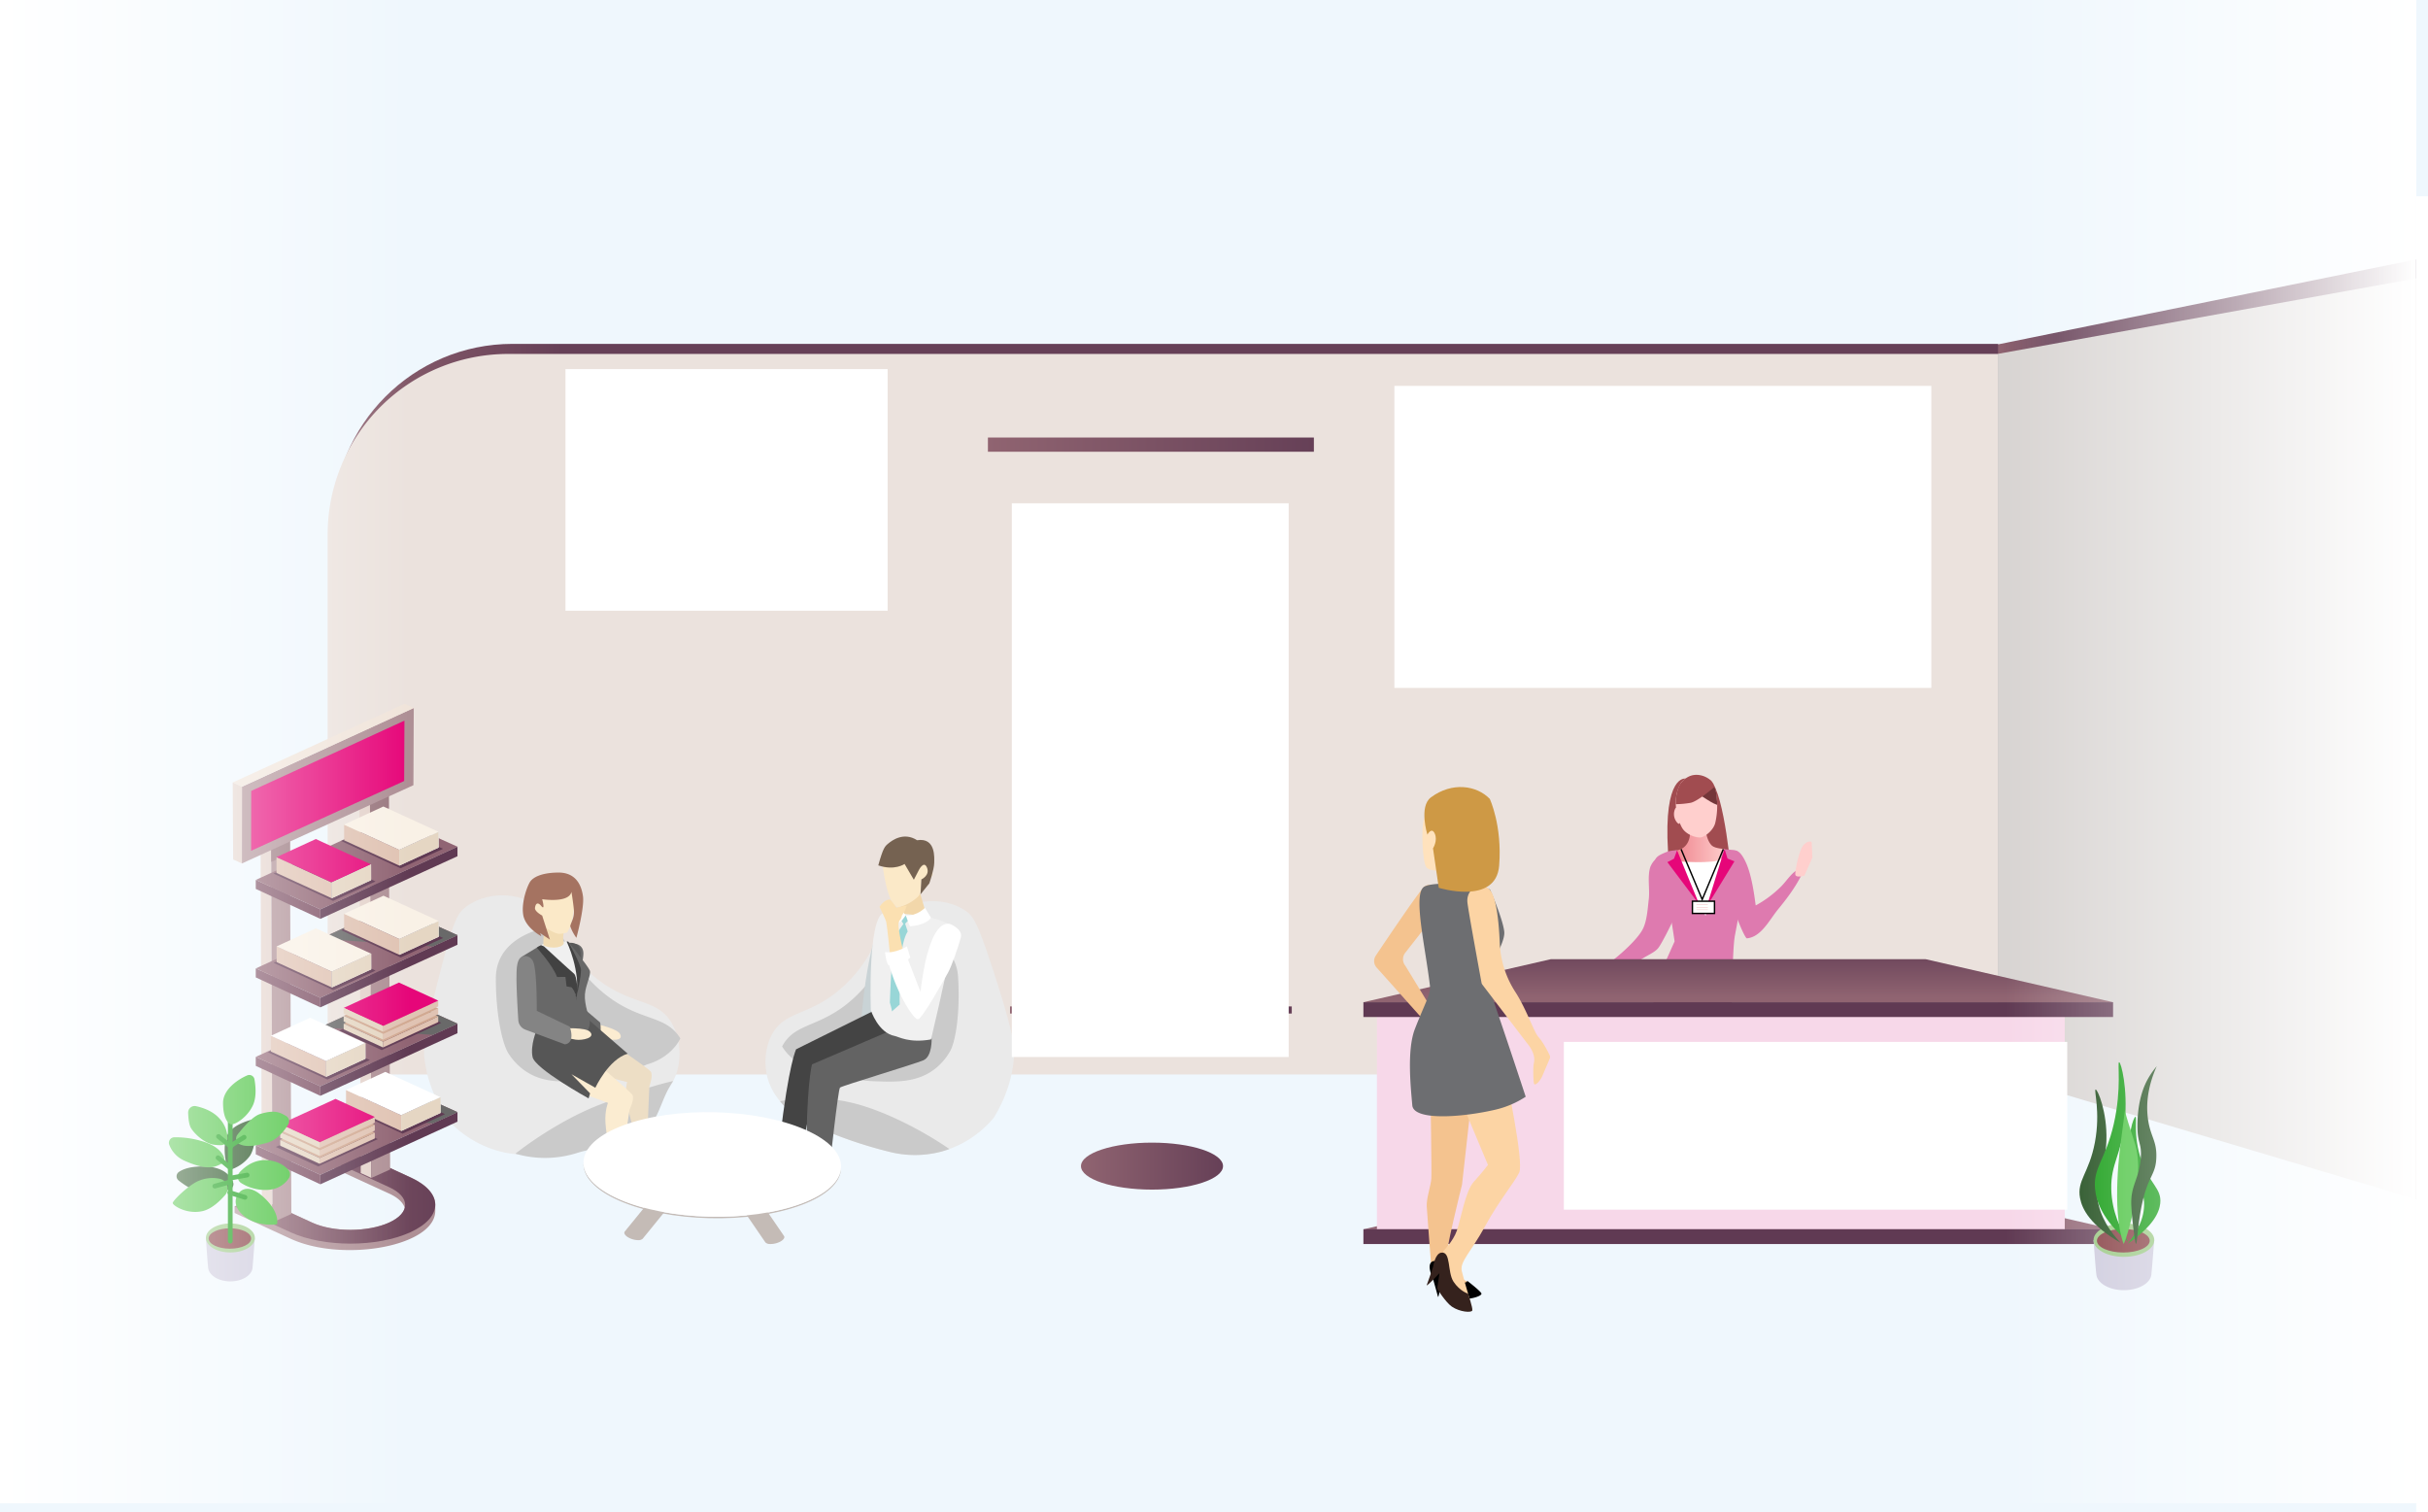 <svg id="Hintergrund_Ausstellungsstand" xmlns="http://www.w3.org/2000/svg" xmlns:xlink="http://www.w3.org/1999/xlink" width="1447" height="901.226" viewBox="0 0 1447 901.226">
  <defs>
    <linearGradient id="linear-gradient" y1="0.5" x2="1" y2="0.5" gradientUnits="objectBoundingBox">
      <stop offset="0" stop-color="#906471"/>
      <stop offset="0.14" stop-color="#664057"/>
    </linearGradient>
    <linearGradient id="linear-gradient-3" y1="0.5" x2="1.001" y2="0.5" gradientUnits="objectBoundingBox">
      <stop offset="0" stop-color="#ed7d88"/>
      <stop offset="1" stop-color="#ffcfcd"/>
    </linearGradient>
    <linearGradient id="linear-gradient-4" y1="0.501" x2="1" y2="0.501" gradientUnits="objectBoundingBox">
      <stop offset="0" stop-color="#906471"/>
      <stop offset="1" stop-color="#664057"/>
    </linearGradient>
    <linearGradient id="linear-gradient-5" x1="0.5" y1="0.894" x2="0.497" y2="-7.762" xlink:href="#linear-gradient"/>
    <linearGradient id="linear-gradient-6" x1="0" y1="0.5" x2="1" y2="0.5" xlink:href="#linear-gradient-4"/>
    <linearGradient id="linear-gradient-8" x1="0" y1="0.501" x2="1" y2="0.501" xlink:href="#linear-gradient-4"/>
    <linearGradient id="linear-gradient-9" x1="0" y1="0.499" x2="1" y2="0.499" xlink:href="#linear-gradient-4"/>
    <linearGradient id="linear-gradient-10" x1="0" y1="0.5" x2="1" y2="0.5" xlink:href="#linear-gradient-4"/>
    <linearGradient id="linear-gradient-11" x1="-641.269" y1="-2.328" x2="-642.836" y2="2.192" gradientUnits="objectBoundingBox">
      <stop offset="0.16" stop-color="#f3f3f3"/>
      <stop offset="0.38" stop-color="#ededed"/>
      <stop offset="0.53" stop-color="#e3e3e3"/>
      <stop offset="0.78" stop-color="#cecece"/>
    </linearGradient>
    <linearGradient id="linear-gradient-12" x1="-648.358" y1="-2.328" x2="-649.926" y2="2.194" xlink:href="#linear-gradient-11"/>
    <linearGradient id="linear-gradient-13" x1="-138.947" y1="0.336" x2="-138.569" y2="2.92" gradientUnits="objectBoundingBox">
      <stop offset="0"/>
      <stop offset="0.17" stop-color="#0b0b0b"/>
      <stop offset="0.47" stop-color="#272727"/>
      <stop offset="0.85" stop-color="#555"/>
      <stop offset="1" stop-color="#696969"/>
    </linearGradient>
    <linearGradient id="linear-gradient-14" x1="-138.947" y1="0.336" x2="-138.569" y2="2.92" xlink:href="#linear-gradient-13"/>
    <linearGradient id="linear-gradient-15" x1="-138.947" y1="0.336" x2="-138.569" y2="2.92" xlink:href="#linear-gradient-13"/>
    <filter id="Rechteck_5006" x="926" y="615" width="312" height="112" filterUnits="userSpaceOnUse">
      <feOffset dx="1" dy="2" input="SourceAlpha"/>
      <feGaussianBlur stdDeviation="2" result="blur"/>
      <feFlood flood-opacity="0.161"/>
      <feComposite operator="in" in2="blur"/>
      <feComposite in="SourceGraphic"/>
    </filter>
    <linearGradient id="linear-gradient-16" x1="1" y1="0.43" x2="0.042" y2="0.431" gradientUnits="objectBoundingBox">
      <stop offset="0" stop-color="#fff"/>
      <stop offset="1" stop-color="#fff" stop-opacity="0"/>
    </linearGradient>
    <linearGradient id="linear-gradient-17" x1="0" y1="0.43" x2="0.958" y2="0.431" xlink:href="#linear-gradient-16"/>
    <filter id="Rechteck_2981" x="825" y="224" width="332" height="192" filterUnits="userSpaceOnUse">
      <feOffset dx="1" dy="2" input="SourceAlpha"/>
      <feGaussianBlur stdDeviation="2" result="blur-2"/>
      <feFlood flood-opacity="0.161"/>
      <feComposite operator="in" in2="blur-2"/>
      <feComposite in="SourceGraphic"/>
    </filter>
    <filter id="Rechteck_2982" x="331" y="214" width="204" height="156" filterUnits="userSpaceOnUse">
      <feOffset dx="1" dy="2" input="SourceAlpha"/>
      <feGaussianBlur stdDeviation="2" result="blur-3"/>
      <feFlood flood-opacity="0.161"/>
      <feComposite operator="in" in2="blur-3"/>
      <feComposite in="SourceGraphic"/>
    </filter>
    <filter id="Rechteck_2980" x="513" y="210" width="345" height="510" filterUnits="userSpaceOnUse">
      <feOffset dy="30" input="SourceAlpha"/>
      <feGaussianBlur stdDeviation="30" result="blur-4"/>
      <feFlood flood-opacity="0.161"/>
      <feComposite operator="in" in2="blur-4"/>
      <feComposite in="SourceGraphic"/>
    </filter>
  </defs>
  <rect id="Rechteck_4938" data-name="Rechteck 4938" width="1447" height="117" fill="#eff7fd"/>
  <g id="Stand" transform="translate(0 100.956)" style="mix-blend-mode: normal;isolation: isolate">
    <g id="Ebene_2" data-name="Ebene 2">
      <g id="Grafik">
        <rect id="Rechteck_2963" data-name="Rechteck 2963" width="1440" height="800.27" fill="#eff7fd"/>
        <path id="Pfad_10516" data-name="Pfad 10516" d="M1440,53.65v560.2l-249.39-80V104.34" fill="url(#linear-gradient)"/>
        <path id="Pfad_10517" data-name="Pfad 10517" d="M198.26,533.51h992.55V104H305.48c-59.22,0-107.22,48.14-107.22,107.53Z" fill="url(#linear-gradient)"/>
        <path id="Pfad_10518" data-name="Pfad 10518" d="M195.28,539.47h995.33V110H302.8A107.52,107.52,0,0,0,195.28,217.48Z" fill="#ebe2dd"/>
        <path id="Pfad_10519" data-name="Pfad 10519" d="M1440,64.97V613.85l-249.39-74.38V109.96Z" fill="#d8d4d2"/>
        <path id="Pfad_10520" data-name="Pfad 10520" d="M1004.48,363.11s-13.2-2.49-10.4,43.42,37.84,15,37.84,15-4-49.22-12.51-57.42" fill="#a14c50"/>
        <path id="Pfad_10521" data-name="Pfad 10521" d="M1005.62,391.18s1.67,3.26,1.62,4.4c-.31,7.54-5.17,10.28-8.86,10.37-.64,0-.82,1.22-1.38,1.16-1.67-.16-2.53,2.47-2.53,2.47l5,14.4s12.11,6.34,12.24,6.53,12.56-3.71,12.56-3.71l4.76-12.49-1.3-9.27s-5.56-.19-7.51-2-3.48-5.79-3.48-9.07v-6Z" fill="url(#linear-gradient-3)"/>
        <path id="Pfad_10522" data-name="Pfad 10522" d="M1001.25,387.32s.54,4.58-1.83,1.89a7.68,7.68,0,0,1-1-8.31,3.561,3.561,0,0,1,1.88-1.17Z" fill="#ffcfcd"/>
        <path id="Pfad_10523" data-name="Pfad 10523" d="M990.91,408.44a13.19,13.19,0,0,0-7.3,7.14c-2.05,5.9-.17,13.87-1.07,20-.58,5.27-1.1,13-3.72,17.65-4.07,7.49-19.53,20.76-27.67,24.94.25,1,1.73,4.24,2,5.25,13.48-7.66,13-5.44,26.11-13.29,2.79-1.78,7.43-3.74,9.22-6.34,1.84-2.34,12.47-22.3,13.37-29.54.53-4.22-5-10.06-6.62-14-.77-1.92-4.17-10.63-4.52-11.61Z" fill="#de7aaf"/>
        <path id="Pfad_10524" data-name="Pfad 10524" d="M1033.82,457.55c-1.28,6.4-1.9,44.44-1.9,44.44s-15.64-14.68-20.12-15.06a48.15,48.15,0,0,1-15.88-4.29c-3.58-1.8-5.12-6.4-5.12-6.4l7.2-16.11s-2.65-18.25-4.19-24.91c-1.53-7.42-5.49-13-7.29-20.11-1-4.87,1-6,7.52-8.58a26.814,26.814,0,0,1,5.39-.69,10.309,10.309,0,0,1,0,3.4c-.52,3.07-.47,4.78,1.32,7.6,3.07,4.6,7.68,9,13.57,10,5.89.77,8.19-5.12,10.24-10,1.06-2.92.76-6.19,1.81-9.13.21-.57.62-2.53.62-2.53s6.77.41,7.77.95c3.34,1.77,4.3,6.27,4.58,8.4.68,5-.26,14.86-.76,17.54s-4.6,24.37-4.8,25.48" fill="#de7aaf"/>
        <path id="Pfad_10525" data-name="Pfad 10525" d="M993.84,566.51c-2.54-11.41-8.53-54.51-8.53-66.35a54.8,54.8,0,0,1,6.23-25.56c1.79-3.84,8.76,1.5,11.06,2,5.38,1,10.76,1.28,16.13,2,2.57.26,5.64,0,7.94.77,3.59,1.28,5.26,18.95,5.25,22.57-.07,15-1.6,57.16-2.11,63.31-4.67,0-34.18,1.73-36,1.21" fill="#de7aaf"/>
        <path id="Pfad_10526" data-name="Pfad 10526" d="M1034.28,406c-17.09-2.46,4.55,52.55,6.84,52.32,8.83-.9,13.51-11.41,19.26-18.17,5.95-7.3,11.59-15.08,15.09-23.67-6.21-.4-10.07,7.2-14.3,11.23a66.271,66.271,0,0,1-14.83,11c-.48-3-2-17.57-6-25.91-2-4.25-3.87-6.51-6.08-6.83" fill="#de7aaf"/>
        <path id="Pfad_10527" data-name="Pfad 10527" d="M1019.41,364.06c-1.64-1.64-6.49-2.62-8.71-3-2.79-.43-7.72,2.46-9.18,5.08-5.93,10.64-.93,23.2,1,26.41,2.27,3.79,7.54,5.65,10.61,5.65,2.57,0,8.23-4.26,9.18-9.05a44.918,44.918,0,0,0,.84-14.39c-.7-5.06-1.73-8.66-3.73-10.74" fill="#ffcfcd"/>
        <path id="Pfad_10528" data-name="Pfad 10528" d="M1014.45,373.76s5.48,3.6,6.94,4.19l2,.84s-.08-10.45-2.58-11.78c-2.15-1.14-6.39,6.75-6.39,6.75" fill="#733639"/>
        <path id="Pfad_10529" data-name="Pfad 10529" d="M998.71,378.36a54.84,54.84,0,0,0,8.76-.81c4.38-.81,14.3-9.47,14.3-9.47a3.1,3.1,0,0,1-.16-.36,7.691,7.691,0,0,0-2.42-3.86c-3.26-2.71-9.49-4.74-14.71-.75a12.808,12.808,0,0,0-2.73,2.67c-1.49,2.05-3.21,6.76-3,12.58" fill="#a14c50"/>
        <path id="Pfad_10530" data-name="Pfad 10530" d="M1069.91,420c0,2.72,5.47.94,5.47.94l4.76-10.76-.46-9.36s-2.67-1.15-5.3,2.43c-2.07,2.82-4.47,13.77-4.47,16.75" fill="#ffcfcd"/>
        <path id="Pfad_10531" data-name="Pfad 10531" d="M952,483.36c2.67-.53-.13-5.56-.13-5.56l-11.48-2.59-9.09,2.26s-.61,2.84,3.4,4.73c3.18,1.49,14.38,1.73,17.3,1.16" fill="#ffcfcd"/>
        <path id="Pfad_10532" data-name="Pfad 10532" d="M998.22,412.31s23.72,2,27.45-1.26-9.24,33.84-9.24,33.84Z" fill="#fff"/>
        <path id="Pfad_10533" data-name="Pfad 10533" d="M1001.87,405.19l12.58,29.99,12.58-29.99" fill="none" stroke="#000" stroke-width="0.85"/>
        <path id="Pfad_10534" data-name="Pfad 10534" d="M986.25,489.83c.29-1.28,22.32,3.37,24.81-7.77,0,0,14.41,13,21.07,11.92l-.42,11-46.4-2.53S985.41,493.56,986.25,489.83Z" fill="url(#linear-gradient-4)"/>
        <path id="Pfad_10535" data-name="Pfad 10535" d="M999.47,405.84l13.33,32.48-19.11-25.41,3.94-2.06Z" fill="#e60679"/>
        <path id="Pfad_10536" data-name="Pfad 10536" d="M1027.76,405.04l-10.68,34.52,16.58-27.13-4.12-1.68Z" fill="#e60679"/>
        <rect id="Rechteck_2964" data-name="Rechteck 2964" width="13.16" height="7.28" transform="translate(1008.62 436.19)" fill="#fff" stroke="#000" stroke-width="0.85"/>
        <rect id="Rechteck_2965" data-name="Rechteck 2965" width="7.68" height="1" transform="translate(1010.59 437.81)" fill="#ed7d88" stroke="#fff" stroke-width="0.85"/>
        <rect id="Rechteck_2966" data-name="Rechteck 2966" width="7.68" height="1" transform="translate(1010.59 439.32)" fill="#ed7d88" stroke="#fff" stroke-width="0.85"/>
        <rect id="Rechteck_2967" data-name="Rechteck 2967" width="7.68" height="1" transform="translate(1010.59 440.84)" fill="#ed7d88" stroke="#fff" stroke-width="0.85"/>
        <path id="Pfad_10537" data-name="Pfad 10537" d="M1259.31,631.75H812.54L924.23,606.1h223.39Z" fill="#906473"/>
        <rect id="Rechteck_2968" data-name="Rechteck 2968" width="409.93" height="130.66" transform="translate(820.59 501.08)" fill="#f7d8e9"/>
        <rect id="Rechteck_2969" data-name="Rechteck 2969" width="446.77" height="8.82" transform="translate(812.54 496.39)" fill="#603a53"/>
        <path id="Pfad_10538" data-name="Pfad 10538" d="M1259.31,496.39H812.54l111.69-25.64h223.39Z" fill="url(#linear-gradient-5)"/>
        <rect id="Rechteck_2970" data-name="Rechteck 2970" width="446.77" height="8.82" transform="translate(812.54 631.7)" fill="#603a53"/>
        <path id="Pfad_10539" data-name="Pfad 10539" d="M403.45,537.83a38.691,38.691,0,0,1-6,11.6c-5.91,8.23-13.2,12.62-19.81,16.18a265.351,265.351,0,0,1-44.85,18.63,63.28,63.28,0,0,1-31.52,1.84c-1.09-.22-3-.62-5.37-1.34a64,64,0,0,1-28.29-17.49c-11-15.89-13.86-29.88-14.73-38.1-.43-4.15-.8-11,9.32-50.25,8.11-31.39,10.53-35.43,15.06-39,9.95-7.79,25.94-9.88,39.22-3.17a34.818,34.818,0,0,1,7.23,4.85,41.37,41.37,0,0,1,11.84,17.92,83.131,83.131,0,0,0,24.59,26.13C378.7,498.08,391.82,495,400,508.32,405.09,516.62,406.35,528.19,403.45,537.83Z" fill="#eaeaea"/>
        <path id="Pfad_10540" data-name="Pfad 10540" d="M401.22,543.36c-5.92,8.23-8.24,19.74-12.3,24.21-12.77,14.06-33.52,15-44.85,18.62A63.119,63.119,0,0,1,312.55,588c-1.09-.23-3-.63-5.37-1.35,0,0,23.18-18.76,50.53-29.31S401.22,543.36,401.22,543.36Z" fill="#cacaca"/>
        <path id="Pfad_10541" data-name="Pfad 10541" d="M405.48,518c-6.33,12.32-19.87,15.45-19.87,15.45a115.35,115.35,0,0,1-34.84,9.18c-13.24,1.31-26.74,2.65-38.4-5.73a37.59,37.59,0,0,1-9-9.43c-3.64-5.1-7.84-22.25-7.87-45.15,0-27.33,33.69-31,33.69-31A41.42,41.42,0,0,1,341,469.16a82.91,82.91,0,0,0,24.59,26.13C384.19,507.73,397.31,504.67,405.48,518Z" fill="#cacaca"/>
        <path id="Pfad_10542" data-name="Pfad 10542" d="M458.39,544.49a37.551,37.551,0,0,0,6.52,10.94c6.24,7.67,13.59,11.51,20.23,14.59a258.082,258.082,0,0,0,44.73,15.5,61.77,61.77,0,0,0,30.78,0c1.05-.29,2.85-.79,5.15-1.63a62.239,62.239,0,0,0,26.49-18.67c9.78-16.11,11.75-29.89,12.1-37.94.18-4.06.14-10.8-12-48.35-9.73-30.06-12.32-33.86-16.94-37-10.14-7-25.82-8.1-38.35-.79a34,34,0,0,0-6.75,5.14,40.38,40.38,0,0,0-10.48,18.13,80.9,80.9,0,0,1-22.39,26.87c-17.34,13.18-30.29,11-37.46,24.39C455.55,524,455,535.29,458.39,544.49Z" fill="#eaeaea"/>
        <path id="Pfad_10543" data-name="Pfad 10543" d="M464.91,555.43c6.24,7.67,13.59,11.51,20.23,14.59a258.082,258.082,0,0,0,44.73,15.5,61.77,61.77,0,0,0,30.78,0c1.05-.29,2.85-.79,5.15-1.63,0,0-23.66-16.9-50.89-25.56S464.91,555.43,464.91,555.43Z" fill="#cacaca"/>
        <path id="Pfad_10544" data-name="Pfad 10544" d="M466.12,522.72c6.88,11.62,20.23,13.87,20.23,13.87a112.841,112.841,0,0,0,34.45,6.89c13,.5,26.17,1,37-7.82A36.79,36.79,0,0,0,566,526c3.25-5.19,6.33-22.11,5-44.41-1.56-26.59-34.6-28.22-34.6-28.22A40.429,40.429,0,0,0,526,471.46a80.9,80.9,0,0,1-22.39,26.87C486.23,511.52,473.29,509.31,466.12,522.72Z" fill="#cacaca"/>
        <path id="Pfad_10545" data-name="Pfad 10545" d="M1247.84,638.19a.14.14,0,0,0-.15.15c.13,1.75,1.33,18.25,1.65,20.16h0c.38,5.29,7.57,9.52,16.41,9.52,9.08,0,16.44-4.46,16.44-10,.41-3.77,1.52-18.15,1.64-19.76a.14.14,0,0,0-.15-.15Z" fill="#c9c6da"/>
        <ellipse id="Ellipse_251" data-name="Ellipse 251" cx="18.1" cy="9.96" rx="18.1" ry="9.96" transform="translate(1247.68 628.23)" fill="#92c47a"/>
        <ellipse id="Ellipse_252" data-name="Ellipse 252" cx="15.72" cy="7.01" rx="15.72" ry="7.01" transform="translate(1249.71 631.55)" fill="#7c2e33"/>
        <path id="Pfad_10546" data-name="Pfad 10546" d="M1263.8,639.8c-18-10.47-22.94-20-24.17-26.65-2-10.71,5.36-14.74,8.84-33.15s-.78-31.5.45-31.58,6.9,13.49,6.44,30.07c-.47,17.11-7,21.8-5.37,34.74C1251.38,624.36,1257.75,633.36,1263.8,639.8Z" fill="#0f400c"/>
        <path id="Pfad_10547" data-name="Pfad 10547" d="M1268.35,639.17c-15.53-13.08-19.18-24.31-19.8-31.9-1-12.73,6.31-17,11.18-38.31s2-36.76,3.18-36.81,5.28,16,3.39,35.31c-1.93,19.84-8.39,25-8.06,40.3C1258.53,621.24,1263.9,632.12,1268.35,639.17Z" fill="#009400"/>
        <path id="Pfad_10548" data-name="Pfad 10548" d="M1268,640.35c15.33-10.52,18.87-18.71,19.43-24.09.94-9-6.37-11.38-11.36-26s-2.26-25.64-3.42-25.57-5.12,11.68-3.12,25.08c2.06,13.76,8.51,16.87,8.29,27.61C1277.62,626.92,1272.37,635,1268,640.35Z" fill="#009400"/>
        <path id="Pfad_10549" data-name="Pfad 10549" d="M1265.57,640.37c.48,1.31,13.73-38.74,6.62-60.25s-5.73-19.73-5.73-19.73L1263.89,580S1258.05,620,1265.57,640.37Z" fill="#3bbe31"/>
        <path id="Pfad_10550" data-name="Pfad 10550" d="M1285.33,534.56c-6,13.51-6.21,24.05-5.23,31.33,1.44,10.64,5.3,12.92,5,22.86-.27,10.51-4.65,10.71-8.33,27-2.84,12.57-3,24.68-3.81,24.64-.17,0-.28-.52-.36-1-.34-2.11-.81-5.11-1.25-8.73-.75-6.2-1.09-11.33-1.17-13.11-.52-12,4.45-15.07,5.58-27.78.91-10.25-2.31-8.38-1.9-21.91.45-14.62,4.4-22.6,6.4-26.1A48.152,48.152,0,0,1,1285.33,534.56Z" fill="#0f400c"/>
        <path id="Pfad_10551" data-name="Pfad 10551" d="M878.31,542.5l-7,62.62s-10.46,41.43-10.06,48.82c.1,1.84,14.61,9.35,14.06,10-11.24,14.24-22.53-7.32-22.53-7.32v-5.31s-2.25-28.43-2.5-33.28,2.5-12.25,2.75-16.64-.5-50.14-.5-50.14Z" fill="#f4c38f"/>
        <path id="Pfad_10552" data-name="Pfad 10552" d="M857,672s-2.66-9.82-3.06-10.83-3.41-7.4-1-9.72c4.05-3.92,9.17,7.87,15.25,10.7s6.24.29,6.24.29,7.9,6.07,8.44,7.52-6,3.61-11.49,3.29a22.52,22.52,0,0,1-8.42-2.66l-4-8.41S857.52,672.81,857,672Z"/>
        <path id="Pfad_10553" data-name="Pfad 10553" d="M877.38,426.26s-5.78,13.17-10.63,11.79-7.16-9.25-7.16-11.79v-8.32s-7.68.61-9.55-2c-2.43-3.42-3-23.09-1.54-28.24s11.78-7.39,11.78-7.39l16,4.62Z" fill="#ffe2bd"/>
        <path id="Pfad_10554" data-name="Pfad 10554" d="M897.39,540.18s11,51.65,8,57.77S893.25,614.82,885,630s-15.19,21-13.81,26.69,4.77,16.87,4.77,16.87l-15-12.37-.88-16.4s5.89-5.78,8.15-12.25,5.15-23.69,10-29,8.53-10.17,8.53-10.17L866.1,543.98Z" fill="#fcd4a4"/>
        <path id="Pfad_10555" data-name="Pfad 10555" d="M850.26,665.06s3.47-9.66,3.72-10.72,1.33-8.05,4.89-8.67c6-1,3.59,11.62,7.4,17.33s8.64,7.09,8.64,7.09,2.9,8.51,2.53,10-7.4,1-12.17-2.25c-3.67-2.52-8.79-10.69-8.79-10.69l1.39-9.24S850.26,666,850.26,665.06Z" fill="#35221d"/>
        <path id="Pfad_10556" data-name="Pfad 10556" d="M854.27,427.44a4.26,4.26,0,0,0-5.31,0c-2.46,1.68-22,30.66-29.05,41.21a5.79,5.79,0,0,0,.58,7.16l29.76,33.3,14.19,3.12V497.44l-14.19-1.89-12.7-20.86a6.18,6.18,0,0,1-.1-7.73l15.21-19.44S866.29,432.31,854.27,427.44Z" fill="#f4c38f"/>
        <path id="Pfad_10557" data-name="Pfad 10557" d="M888,429.27s7.55,17.1,8.48,25-12.87,26.12-10.56,30.28,23.34,68.17,23.34,68.17a56.35,56.35,0,0,1-17.79,7.66c-19.76,4.65-49,6.85-49.79-2.54-.71-8.73-3.51-32.57,1.57-45.56,6-15.48,9.55-20.68,8.93-25.83-2.87-24-10.39-55.25-3.23-59S884.55,427,888,429.27Z" fill="#6d6e71"/>
        <path id="Pfad_10558" data-name="Pfad 10558" d="M903.2,490.45a58.07,58.07,0,0,1-9.39-28.94c-.56-14.07-2.32-31.4-7.57-33.32-7.71-2.82-12.43,2.75-11.69,8.93.68,5.74,7.45,42.56,8.39,47.69a2.571,2.571,0,0,0,.49,1.09l26.89,35.23s5.23,5.78,3.81,11.53c-.56,2.24-.38,9.44,0,11.88.4,2.6,3.9-1.52,4.93-3.93l4.48-10.48a2.56,2.56,0,0,0,0-2.13c-1.07-2.25-3.72-7.52-6.65-10.83C914.09,514.07,910,501.12,903.2,490.45Z" fill="#fcd4a4"/>
        <path id="Pfad_10559" data-name="Pfad 10559" d="M887.85,375.19s7.48,15.88,5.6,39.76-36,13.24-36,13.24l-3.43-23.51s2.94-4.6,1.05-8.79-4.4.62-4.4.62-5.19-16.76,2.1-22.2C865.37,364.92,880,367.09,887.85,375.19Z" fill="#ce9945"/>
        <ellipse id="Ellipse_253" data-name="Ellipse 253" cx="42.33" cy="14" rx="42.33" ry="14" transform="translate(644.22 580.08)" fill="url(#linear-gradient-6)"/>
        <rect id="Rechteck_2975" data-name="Rechteck 2975" width="10.06" height="164.47" transform="translate(681.52 429.61)" fill="url(#linear-gradient-6)"/>
        <rect id="Rechteck_2977" data-name="Rechteck 2977" width="194.27" height="8.47" transform="translate(588.76 159.82)" fill="url(#linear-gradient-8)"/>
        <rect id="Rechteck_2978" data-name="Rechteck 2978" width="167.91" height="4.23" transform="translate(601.94 498.9)" fill="url(#linear-gradient-9)"/>
        <path id="Pfad_10560" data-name="Pfad 10560" d="M152.52,612.34,186,627.72c18.92,8.7,51.77,3.64,55.22-8.66-.9-3.12-3.92-6.14-9.13-8.54L198.6,595.15v-3.86l12.73-5.81,33.44,15.38c9.78,4.49,14.65,10.38,14.63,16.27v3.79a9.721,9.721,0,0,1-.21,2.08c-3.77,19.65-56.09,28.12-85.95,14.39L139.8,622v-3.86Z" fill="#ae8f95"/>
        <path id="Pfad_10561" data-name="Pfad 10561" d="M139.79,618.15l33.44,15.38c19.64,9,51.53,9,71.27,0s19.89-23.65.26-32.67l-33.44-15.38-12.73,5.81L232,606.67c12.65,5.81,12.58,15.25-.12,21.05s-33.31,5.81-45.95,0l-33.44-15.38Z" fill="url(#linear-gradient-10)"/>
        <g id="Gruppe_3599" data-name="Gruppe 3599" style="mix-blend-mode: normal;isolation: isolate">
          <path id="Pfad_10562" data-name="Pfad 10562" d="M161.5,371.2l-6.32-2.9.92,256.41,6.31,2.9Z" fill="#e4d3cc"/>
          <path id="Pfad_10563" data-name="Pfad 10563" d="M172.71,366.15l-6.32-2.9-11.21,5.05,6.32,2.9Z" fill="url(#linear-gradient-11)"/>
          <path id="Pfad_10564" data-name="Pfad 10564" d="M161.47,371.2l.17,41.59.77,214.84,11.22-5.05-.78-214.92-.16-41.51Z" fill="#ae8f95"/>
        </g>
        <g id="Gruppe_3600" data-name="Gruppe 3600" style="mix-blend-mode: normal;isolation: isolate">
          <path id="Pfad_10565" data-name="Pfad 10565" d="M220.38,344.7l-6.31-2.9.92,256.41,6.31,2.9Z" fill="#e4d3cc"/>
          <path id="Pfad_10566" data-name="Pfad 10566" d="M231.59,339.65l-6.31-2.9-11.21,5.05,6.31,2.9Z" fill="url(#linear-gradient-12)"/>
          <path id="Pfad_10567" data-name="Pfad 10567" d="M220.36,344.7l.17,41.2.77,215.23,11.21-5.04-.77-215.28-.16-41.15Z" fill="#ae8f95"/>
          <path id="Pfad_10568" data-name="Pfad 10568" d="M231.58,339.66l-11.22,5.04.17,41.2,11.21-5.09Z" fill="#99777e"/>
          <path id="Pfad_10569" data-name="Pfad 10569" d="M161.47,371.2l.17,41.59,11.21-5.13-.16-41.51Z" fill="#99777e"/>
        </g>
        <path id="Pfad_10570" data-name="Pfad 10570" d="M144.15,413.69l102.23-46.64.21-46.03-102.4,46.92Z" fill="#ae8f95"/>
        <path id="Pfad_10571" data-name="Pfad 10571" d="M149.65,401.83v4.3l37.28-17.01,24.25-11.05,11.49-5.22,12.81-5.83,5.39-2.48.16-35.98-5.22,2.39-33.7,15.49-14.41,6.57-10.56,4.87-25.07,11.49-2.36,1.09Z" fill="#e60679"/>
        <path id="Pfad_10572" data-name="Pfad 10572" d="M144.19,367.94l102.4-46.92-5.5-2.51L138.68,365.43Z" fill="#f0e4da"/>
        <path id="Pfad_10573" data-name="Pfad 10573" d="M138.95,411.31l-.26-45.88,5.49,2.51-.03,45.75Z" fill="#e4d3cc"/>
        <path id="Pfad_10574" data-name="Pfad 10574" d="M152.46,423.49l38.43,17.58,67.13-30.67,14.63-6.7-38.93-17.53-42.88,19.7Z" fill="#906473"/>
        <path id="Pfad_10575" data-name="Pfad 10575" d="M190.91,441.05l81.73-37.33v5.66l-81.73,37.34Z" fill="#603a53"/>
        <path id="Pfad_10576" data-name="Pfad 10576" d="M152.43,428.86l38.49,17.85v-5.65l-38.49-17.55Z" fill="#7e5165"/>
        <path id="Pfad_10577" data-name="Pfad 10577" d="M152.46,476.23l38.43,17.57,67.13-30.67,14.63-6.7L233.72,438.9l-42.88,19.71Z" fill="#906473"/>
        <path id="Pfad_10578" data-name="Pfad 10578" d="M190.91,493.78l81.73-37.33v5.67l-81.73,37.33Z" fill="#603a53"/>
        <path id="Pfad_10579" data-name="Pfad 10579" d="M152.43,481.6l38.49,17.84v-5.65l-38.49-17.55Z" fill="#7e5165"/>
        <path id="Pfad_10580" data-name="Pfad 10580" d="M190.84,458.61l67.18,4.52,14.63-6.7L233.72,438.9Z" fill="url(#linear-gradient-13)" style="mix-blend-mode: screen;isolation: isolate"/>
        <path id="Pfad_10581" data-name="Pfad 10581" d="M152.46,528.96l38.43,17.58,67.13-30.68,14.63-6.7-38.93-17.53-42.88,19.71Z" fill="#906473"/>
        <path id="Pfad_10582" data-name="Pfad 10582" d="M190.91,546.52l81.73-37.34v5.67l-81.73,37.33Z" fill="#603a53"/>
        <path id="Pfad_10583" data-name="Pfad 10583" d="M152.43,534.33l38.49,17.85v-5.66l-38.49-17.54Z" fill="#7e5165"/>
        <path id="Pfad_10584" data-name="Pfad 10584" d="M190.84,511.34l67.18,4.52,14.63-6.7-38.93-17.53Z" fill="url(#linear-gradient-14)" style="mix-blend-mode: screen;isolation: isolate"/>
        <path id="Pfad_10585" data-name="Pfad 10585" d="M152.46,581.69l38.43,17.58,67.13-30.67,14.63-6.7-38.93-17.54-42.88,19.71Z" fill="#906473"/>
        <path id="Pfad_10586" data-name="Pfad 10586" d="M190.91,599.25l81.73-37.33v5.66l-81.73,37.34Z" fill="#603a53"/>
        <path id="Pfad_10587" data-name="Pfad 10587" d="M152.43,587.06l38.49,17.85v-5.65l-38.49-17.55Z" fill="#7e5165"/>
        <path id="Pfad_10588" data-name="Pfad 10588" d="M190.84,564.07l67.18,4.53,14.63-6.7-38.93-17.54Z" fill="url(#linear-gradient-15)" style="mix-blend-mode: screen;isolation: isolate"/>
        <path id="Pfad_10589" data-name="Pfad 10589" d="M227.47,524.93c4.47-2,29.41-13.46,35.5-16.27L237.67,497c-12.07,5.56-23.8,10.9-35.49,16.28C213.3,518.39,223.15,523,227.47,524.93Z" fill="#603a53"/>
        <g id="Gruppe_3601" data-name="Gruppe 3601" style="mix-blend-mode: normal;isolation: isolate">
          <path id="Pfad_10590" data-name="Pfad 10590" d="M228.25,523.35c10.51-4.83,20.82-9.53,32.92-15.1v-3.42C250,510,239.1,515,228.29,519.91,228.28,522,228.26,521.27,228.25,523.35Z" fill="#e0c3b3"/>
          <path id="Pfad_10591" data-name="Pfad 10591" d="M228.29,519.92c4.14-1.9,27.27-12.49,32.92-15.09l-23.46-10.78c-11.19,5.16-22.07,10.12-32.91,15.1C215.15,513.86,224.28,518.08,228.29,519.92Z" fill="#d1a992"/>
        </g>
        <path id="Pfad_10592" data-name="Pfad 10592" d="M228.25,523.35l.03-3.43-23.46-10.77-.03,3.42Z" fill="#e5d6c3"/>
        <g id="Gruppe_3602" data-name="Gruppe 3602" style="mix-blend-mode: normal;isolation: isolate">
          <path id="Pfad_10593" data-name="Pfad 10593" d="M228.25,518.66c10.51-4.84,20.82-9.53,32.92-15.1v-3.42c-11.22,5.17-22.1,10.13-32.91,15.08C228.28,517.3,228.26,516.58,228.25,518.66Z" fill="#e0c3b3"/>
          <path id="Pfad_10594" data-name="Pfad 10594" d="M228.29,515.23c4.14-1.91,27.27-12.49,32.92-15.09l-23.46-10.78c-11.19,5.16-22.07,10.12-32.91,15.1C215.15,509.17,224.28,513.39,228.29,515.23Z" fill="#d1a992"/>
        </g>
        <path id="Pfad_10595" data-name="Pfad 10595" d="M228.25,518.66l.03-3.43-23.46-10.78-.03,3.43Z" fill="#e5d6c3"/>
        <g id="Gruppe_3603" data-name="Gruppe 3603" style="mix-blend-mode: normal;isolation: isolate">
          <path id="Pfad_10596" data-name="Pfad 10596" d="M228.25,514c10.51-4.84,20.82-9.53,32.92-15.1v-3.42c-11.22,5.16-22.1,10.12-32.91,15.08C228.28,512.61,228.26,511.89,228.25,514Z" fill="#e0c3b3"/>
          <path id="Pfad_10597" data-name="Pfad 10597" d="M228.29,510.54c4.14-1.91,27.27-12.49,32.92-15.09l-23.46-10.78c-11.19,5.16-22.07,10.12-32.91,15.1C215.15,504.48,224.28,508.7,228.29,510.54Z" fill="#e60679"/>
        </g>
        <path id="Pfad_10598" data-name="Pfad 10598" d="M228.25,513.97l.03-3.43-23.46-10.78-.03,3.43Z" fill="#e5d6c3"/>
        <path id="Pfad_10599" data-name="Pfad 10599" d="M195.12,542.47l-35.5-16.27,25.3-11.62c12.07,5.56,23.8,10.9,35.49,16.28C209.29,535.93,199.44,540.49,195.12,542.47Z" fill="#603a53"/>
        <g id="Gruppe_3604" data-name="Gruppe 3604" style="mix-blend-mode: normal;isolation: isolate">
          <path id="Pfad_10600" data-name="Pfad 10600" d="M194.34,540.89c-10.51-4.84-20.82-9.53-32.92-15.1v-9.37c11.22,5.17,22.1,10.13,32.91,15.09C194.31,533.58,194.33,538.81,194.34,540.89Z" fill="#e0c3b3"/>
          <path id="Pfad_10601" data-name="Pfad 10601" d="M194.3,531.51c-4.14-1.9-27.27-12.49-32.92-15.09l23.46-10.78c11.19,5.16,22.08,10.12,32.92,15.1C207.44,525.45,198.31,529.67,194.3,531.51Z" fill="#fff"/>
          <path id="Pfad_10602" data-name="Pfad 10602" d="M194.34,540.89l-.03-9.38,23.46-10.77.03,9.37Z" fill="#e9f5fb"/>
        </g>
        <path id="Pfad_10603" data-name="Pfad 10603" d="M194.34,540.89l-.03-9.38,23.46-10.77.03,9.37Z" fill="#e5d6c3"/>
        <path id="Pfad_10604" data-name="Pfad 10604" d="M198.56,489.17c-4.47-2.05-29.41-13.46-35.5-16.27l25.3-11.62c12.07,5.56,23.8,10.91,35.49,16.28C212.73,482.64,202.88,487.19,198.56,489.17Z" fill="#603a53"/>
        <g id="Gruppe_3605" data-name="Gruppe 3605" style="mix-blend-mode: normal;isolation: isolate">
          <path id="Pfad_10605" data-name="Pfad 10605" d="M197.77,487.6c-10.5-4.84-20.82-9.54-32.92-15.11v-9.36c11.22,5.16,22.1,10.12,32.91,15.08C197.75,480.28,197.77,485.52,197.77,487.6Z" fill="#e0c3b3"/>
          <path id="Pfad_10606" data-name="Pfad 10606" d="M197.74,478.21c-4.15-1.9-27.28-12.48-32.92-15.08l23.46-10.78c11.19,5.16,22.07,10.11,32.91,15.1C210.88,472.15,201.74,476.38,197.74,478.21Z" fill="#f9f1e6"/>
          <path id="Pfad_10607" data-name="Pfad 10607" d="M197.78,487.59l-.04-9.37,23.47-10.78.03,9.38Z" fill="#e9f5fb"/>
        </g>
        <path id="Pfad_10608" data-name="Pfad 10608" d="M197.78,487.59l-.04-9.37,23.47-10.78.03,9.38Z" fill="#e5d6c3"/>
        <path id="Pfad_10609" data-name="Pfad 10609" d="M238.81,469.73c-4.47-2.05-29.41-13.46-35.5-16.27l25.3-11.62c12.07,5.56,23.8,10.91,35.49,16.28C253,463.2,243.13,467.75,238.81,469.73Z" fill="#603a53"/>
        <g id="Gruppe_3606" data-name="Gruppe 3606" style="mix-blend-mode: normal;isolation: isolate">
          <path id="Pfad_10610" data-name="Pfad 10610" d="M238,468.16c-10.51-4.84-20.82-9.54-32.92-15.11v-9.36c11.22,5.16,22.1,10.12,32.91,15.08C238,460.84,238,466.08,238,468.16Z" fill="#e0c3b3"/>
          <path id="Pfad_10611" data-name="Pfad 10611" d="M238,458.77c-4.14-1.9-27.27-12.48-32.92-15.09l23.46-10.77c11.18,5.15,22.06,10.09,32.9,15.09C251.13,452.71,242,456.94,238,458.77Z" fill="#f9f1e6"/>
          <path id="Pfad_10612" data-name="Pfad 10612" d="M238.03,468.15l-.03-9.38L261.46,448l.03,9.38Z" fill="#e9f5fb"/>
        </g>
        <path id="Pfad_10613" data-name="Pfad 10613" d="M238.03,468.15l-.03-9.38L261.46,448l.03,9.38Z" fill="#e5d6c3"/>
        <path id="Pfad_10614" data-name="Pfad 10614" d="M239.91,574.73c-4.47-2.05-29.41-13.46-35.5-16.27l25.3-11.62c12.07,5.56,23.8,10.91,35.49,16.28C254.08,568.2,244.23,572.75,239.91,574.73Z" fill="#603a53"/>
        <g id="Gruppe_3607" data-name="Gruppe 3607" style="mix-blend-mode: normal;isolation: isolate">
          <path id="Pfad_10615" data-name="Pfad 10615" d="M239.13,573.16c-10.51-4.84-20.82-9.53-32.92-15.1v-9.37c11.22,5.16,22.1,10.12,32.91,15.08C239.1,565.84,239.12,571.08,239.13,573.16Z" fill="#e0c3b3"/>
          <path id="Pfad_10616" data-name="Pfad 10616" d="M239.09,563.78c-4.14-1.91-27.27-12.49-32.92-15.09l23.46-10.78c11.19,5.16,22.07,10.12,32.91,15.1C252.23,557.72,243.1,561.94,239.09,563.78Z" fill="#fff"/>
          <path id="Pfad_10617" data-name="Pfad 10617" d="M239.13,573.15l-.03-9.37L262.56,553l.03,9.38Z" fill="#e9f5fb"/>
        </g>
        <path id="Pfad_10618" data-name="Pfad 10618" d="M239.13,573.15l-.03-9.37L262.56,553l.03,9.38Z" fill="#e5d6c3"/>
        <path id="Pfad_10619" data-name="Pfad 10619" d="M189.67,594.27,225.17,578l-25.3-11.62c-12.07,5.56-23.8,10.9-35.49,16.28C175.5,587.73,185.35,592.29,189.67,594.27Z" fill="#603a53"/>
        <g id="Gruppe_3608" data-name="Gruppe 3608" style="mix-blend-mode: normal;isolation: isolate">
          <path id="Pfad_10620" data-name="Pfad 10620" d="M190.45,592.69c10.51-4.84,20.82-9.53,32.92-15.1v-3.42c-11.22,5.16-22.1,10.12-32.91,15.08C190.48,591.32,190.46,590.61,190.45,592.69Z" fill="#e0c3b3"/>
          <path id="Pfad_10621" data-name="Pfad 10621" d="M190.49,589.26c4.14-1.91,27.27-12.49,32.92-15.09l-23.47-10.78c-11.18,5.16-22.07,10.12-32.91,15.1C177.35,583.2,186.48,587.42,190.49,589.26Z" fill="#d1a992"/>
        </g>
        <path id="Pfad_10622" data-name="Pfad 10622" d="M190.45,592.69l.03-3.43-23.46-10.77-.03,3.42Z" fill="#e5d6c3"/>
        <g id="Gruppe_3609" data-name="Gruppe 3609" style="mix-blend-mode: normal;isolation: isolate">
          <path id="Pfad_10623" data-name="Pfad 10623" d="M190.45,588c10.51-4.84,20.82-9.53,32.92-15.1v-3.42c-11.22,5.16-22.1,10.12-32.91,15.08C190.48,586.63,190.46,585.92,190.45,588Z" fill="#e0c3b3"/>
          <path id="Pfad_10624" data-name="Pfad 10624" d="M190.49,584.57c4.14-1.91,27.27-12.49,32.92-15.09L199.94,558.7c-11.18,5.16-22.07,10.12-32.91,15.1C177.35,578.5,186.48,582.73,190.49,584.57Z" fill="#d1a992"/>
        </g>
        <path id="Pfad_10625" data-name="Pfad 10625" d="M190.45,588l.03-3.43-23.46-10.78-.03,3.43Z" fill="#e5d6c3"/>
        <g id="Gruppe_3610" data-name="Gruppe 3610" style="mix-blend-mode: normal;isolation: isolate">
          <path id="Pfad_10626" data-name="Pfad 10626" d="M190.45,583.31c10.51-4.84,20.82-9.53,32.92-15.1v-3.42c-11.22,5.16-22.1,10.12-32.91,15.08C190.48,581.94,190.46,581.23,190.45,583.31Z" fill="#e0c3b3"/>
          <path id="Pfad_10627" data-name="Pfad 10627" d="M190.49,579.87c4.14-1.9,27.27-12.48,32.92-15.08L199.94,554c-11.18,5.16-22.07,10.11-32.91,15.1C177.35,573.81,186.48,578,190.49,579.87Z" fill="#e60679"/>
        </g>
        <path id="Pfad_10628" data-name="Pfad 10628" d="M190.45,583.3l.03-3.42L167.02,569.1l-.03,3.43Z" fill="#e5d6c3"/>
        <path id="Pfad_10629" data-name="Pfad 10629" d="M198.49,436c-4.49-2-29.41-13.46-35.49-16.27l25.3-11.62c12.07,5.56,23.8,10.91,35.49,16.28C212.66,429.47,202.81,434,198.49,436Z" fill="#603a53"/>
        <g id="Gruppe_3611" data-name="Gruppe 3611" style="mix-blend-mode: normal;isolation: isolate">
          <path id="Pfad_10630" data-name="Pfad 10630" d="M197.71,434.43c-10.51-4.84-20.82-9.54-32.93-15.1v-9.37c11.22,5.16,22.1,10.12,32.91,15.08C197.68,427.11,197.7,432.35,197.71,434.43Z" fill="#e0c3b3"/>
          <path id="Pfad_10631" data-name="Pfad 10631" d="M197.67,425c-4.14-1.9-27.28-12.48-32.92-15.08l23.46-10.78c11.19,5.16,22.07,10.11,32.91,15.1C210.81,419,201.68,423.21,197.67,425Z" fill="#e60679"/>
          <path id="Pfad_10632" data-name="Pfad 10632" d="M197.71,434.42l-.04-9.37,23.47-10.78.03,9.38Z" fill="#e9f5fb"/>
        </g>
        <path id="Pfad_10633" data-name="Pfad 10633" d="M197.71,434.42l-.04-9.37,23.47-10.78.03,9.38Z" fill="#e5d6c3"/>
        <path id="Pfad_10634" data-name="Pfad 10634" d="M238.74,416.56c-4.47-2.05-29.41-13.46-35.5-16.27l25.3-11.62c12.07,5.56,23.8,10.91,35.49,16.28C252.91,410,243.06,414.58,238.74,416.56Z" fill="#603a53"/>
        <g id="Gruppe_3612" data-name="Gruppe 3612" style="mix-blend-mode: normal;isolation: isolate">
          <path id="Pfad_10635" data-name="Pfad 10635" d="M238,415c-10.51-4.84-20.82-9.54-32.92-15.11v-9.36c11.22,5.16,22.1,10.12,32.91,15.08C237.93,407.67,238,412.91,238,415Z" fill="#e0c3b3"/>
          <path id="Pfad_10636" data-name="Pfad 10636" d="M237.92,405.6c-4.14-1.9-27.27-12.48-32.92-15.08l23.47-10.78c11.18,5.16,22.07,10.11,32.91,15.1C251.06,399.54,241.93,403.77,237.92,405.6Z" fill="#f9f1e6"/>
          <path id="Pfad_10637" data-name="Pfad 10637" d="M237.96,414.98l-.03-9.37,23.46-10.78.03,9.38Z" fill="#e9f5fb"/>
        </g>
        <path id="Pfad_10638" data-name="Pfad 10638" d="M237.96,414.98l-.03-9.37,23.46-10.78.03,9.38Z" fill="#e5d6c3"/>
        <path id="Pfad_10639" data-name="Pfad 10639" d="M122.84,636.9a.12.12,0,0,0-.12.13c.1,1.52,1.07,15.83,1.33,17.49h0c.31,4.59,6.1,8.26,13.23,8.26,7.32,0,13.25-3.87,13.25-8.64.33-3.27,1.22-15.74,1.32-17.14a.12.12,0,0,0-.12-.13Z" fill="#c9c6da"/>
        <ellipse id="Ellipse_254" data-name="Ellipse 254" cx="14.59" cy="8.64" rx="14.59" ry="8.64" transform="translate(122.71 628.26)" fill="#92c47a"/>
        <ellipse id="Ellipse_255" data-name="Ellipse 255" cx="12.67" cy="6.08" rx="12.67" ry="6.08" transform="translate(124.34 631.14)" fill="#7c2e33"/>
        <path id="Pfad_10640" data-name="Pfad 10640" d="M135,593.48a3,3,0,0,0,4.14,2.09,23.13,23.13,0,0,0,9.63-7.36c3.05-4.33,3.85-13.31,4.06-18.51a3,3,0,0,0-3.86-3c-4.62,1.34-11.9,4.28-13.92,9.88S134.09,589.36,135,593.48Z" fill="#0f400c"/>
        <path id="Pfad_10641" data-name="Pfad 10641" d="M137.11,607.76a3.13,3.13,0,0,0,1.83-4c-1.34-3.53-5.21-9-16.27-9.43-8.81-.33-13.56,1.49-16.07,3.23a3.15,3.15,0,0,0-.17,5.06c3.67,2.91,10.77,7.8,17.12,7.77A39.65,39.65,0,0,0,137.11,607.76Z" fill="#0f400c"/>
        <path id="Pfad_10642" data-name="Pfad 10642" d="M137.23,640.23a1.41,1.41,0,0,1-1.41-1.4V564.61a1.41,1.41,0,1,1,2.81,0v74.22a1.4,1.4,0,0,1-1.4,1.4Z" fill="#009400"/>
        <path id="Pfad_10643" data-name="Pfad 10643" d="M131.83,581.58a3.86,3.86,0,0,0,3.74-3.76,17.45,17.45,0,0,0-4.67-12c-4-4.57-10-6.59-14.1-7.47a3.87,3.87,0,0,0-4.67,3.93c.1,3.15.48,7.11,1.69,9.12,2.19,3.63,8.09,9,13.44,9.87A23.143,23.143,0,0,0,131.83,581.58Z" fill="#3bbe31"/>
        <path id="Pfad_10644" data-name="Pfad 10644" d="M131.93,592.7a3.27,3.27,0,0,0,1.48-4.11c-1-2.5-3.8-6.23-11.18-8.78a54.588,54.588,0,0,0-18.34-2.92,3.3,3.3,0,0,0-3,4.51,16.92,16.92,0,0,0,8.77,9.33c9,4.07,14.94,4.81,18.84,3.47a22.212,22.212,0,0,0,3.43-1.5Z" fill="#3bbe31"/>
        <path id="Pfad_10645" data-name="Pfad 10645" d="M118.93,602.64c-6,2.15-16,12-16,13.43s8.26,6.94,17.72,4.84c5.29-1.18,10.23-5.79,13.56-9.63a5.91,5.91,0,0,0-3.1-9.62,20.9,20.9,0,0,0-12.18.98Z" fill="#3bbe31"/>
        <path id="Pfad_10646" data-name="Pfad 10646" d="M143.63,604.1a4.23,4.23,0,0,1-.78-6.41c3-3.19,8.29-7.41,15.51-7.16s11.29,3.36,13.38,5.68a4.2,4.2,0,0,1,.31,5.24c-2,2.9-6.33,7.06-14.29,6.83A26.57,26.57,0,0,1,143.63,604.1Z" fill="#3bbe31"/>
        <path id="Pfad_10647" data-name="Pfad 10647" d="M141.54,611.21s4.26-8.65,15,.88c10.08,8.95,8.75,15.79,8.55,16.59a.13.13,0,0,1-.1.09c-1,.14-11.48,1.53-19.38-4.78C137.3,617.36,141.54,611.21,141.54,611.21Z" fill="#3bbe31"/>
        <path id="Pfad_10648" data-name="Pfad 10648" d="M142.78,581a3.72,3.72,0,0,1-1.28-5.63c2.77-3.58,8.95-11,13.52-12.35,6.07-1.82,9.72-1.82,13.36,0,.81.41,1.51.79,2.11,1.15a3.72,3.72,0,0,1,1.26,5.16c-2.22,3.56-6.54,9.17-12.48,10.83-8.91,2.5-13.36,2.3-16.4.88Z" fill="#3bbe31"/>
        <path id="Pfad_10649" data-name="Pfad 10649" d="M147.35,540a3.13,3.13,0,0,1,4.3,2.33c.69,3.89,1.32,10.29-.78,15.16-3.24,7.49-10.77,11.91-13,11.7-1.56-.14-5-3.21-4.94-12.93C133,548.45,141.59,542.46,147.35,540Z" fill="#3bbe31"/>
        <path id="Pfad_10650" data-name="Pfad 10650" d="M137.48,583.35a1.41,1.41,0,0,1-.75-2.6l8-5.06a1.42,1.42,0,0,1,1.94.44,1.4,1.4,0,0,1-.44,1.94l-8,5.06a1.359,1.359,0,0,1-.75.22Z" fill="#009400"/>
        <path id="Pfad_10651" data-name="Pfad 10651" d="M137.56,583.83a1.37,1.37,0,0,1-.89-.32l-7.33-6a1.4,1.4,0,0,1,1.78-2.17l7.34,6a1.41,1.41,0,0,1-.9,2.49Z" fill="#009400"/>
        <path id="Pfad_10652" data-name="Pfad 10652" d="M137.21,596.44a1.43,1.43,0,0,1-.89-.32l-7.33-6a1.41,1.41,0,0,1,1.78-2.18l7.34,6a1.41,1.41,0,0,1,.19,2A1.43,1.43,0,0,1,137.21,596.44Z" fill="#009400"/>
        <path id="Pfad_10653" data-name="Pfad 10653" d="M128.05,607.4a1.4,1.4,0,0,1-.37-2.76l9.15-2.52a1.41,1.41,0,1,1,.75,2.71l-9.16,2.52a1.574,1.574,0,0,1-.37.05Z" fill="#009400"/>
        <path id="Pfad_10654" data-name="Pfad 10654" d="M138,602.5a1.41,1.41,0,0,1-.25-2.79l9.35-1.69a1.41,1.41,0,0,1,.5,2.77l-9.35,1.68a1.071,1.071,0,0,1-.25.03Z" fill="#009400"/>
        <path id="Pfad_10655" data-name="Pfad 10655" d="M146,614.08a1.519,1.519,0,0,1-.42-.06l-9.07-2.81a1.41,1.41,0,0,1,.84-2.69l9.06,2.82a1.4,1.4,0,0,1-.41,2.74Z" fill="#009400"/>
        <path id="Pfad_10656" data-name="Pfad 10656" d="M478.22,579.5s.45,8.44,1.06,9.51a11.059,11.059,0,0,1-3.52,1.4s-1.18-.82-1.71-.33-5.28,4.39-7.81,5.23-11.43,1-13.68.41c-2.81-2.31,6.12-7.26,7.17-8.09s8.55-8,8.55-8Z" fill="#1f1f1f"/>
        <path id="Pfad_10657" data-name="Pfad 10657" d="M494.35,592.88s.46,8.44,1.06,9.52a11.42,11.42,0,0,1-3.52,1.4s-1.17-.82-1.71-.33-5.28,4.38-7.81,5.23-11.42,1-13.68.41c-2.81-2.32,6.13-7.26,7.17-8.09s8.56-8,8.56-8Z" fill="#494949"/>
        <path id="Pfad_10658" data-name="Pfad 10658" d="M548.35,431.44l3.27,11.11-14.86,5.67.22-16.01Z" fill="#f2d7aa"/>
        <path id="Pfad_10659" data-name="Pfad 10659" d="M527.61,443.17s-9.11,11-13.66,56.58,22.25,11.54,22.25,11.54S542,443.82,527.61,443.17Z" fill="#c9d3d6"/>
        <path id="Pfad_10660" data-name="Pfad 10660" d="M547.32,513.16s-6.88,12.63-12.4,14.27S490.51,533,489.22,534s-10.81,47.35-10.81,47.35c-.43,4.52-12.05,4.83-13.6-3.25,5.31-45.61,9.66-53.67,9.66-53.67L523.68,500Z" fill="#444"/>
        <path id="Pfad_10661" data-name="Pfad 10661" d="M555.22,518.08s.43,10.61-4.86,12.9-48.58,15.22-49.74,16.29-6.11,46.85-6.11,46.85c.13,4.54-11.37,6.25-13.89-1.58-.27-45.91,3.29-59.09,3.29-59.09l50.36-21.64Z" fill="#636363"/>
        <path id="Pfad_10662" data-name="Pfad 10662" d="M526.45,443.15s41.88.3,41.35,11.25-6.51,36.73-12.95,64.17c-13,2.34-19.37-1.65-21.58-2.05C523.38,514.73,519,501.2,519,501.2S517,447.12,526.45,443.15Z" fill="#f0f0f0"/>
        <path id="Pfad_10663" data-name="Pfad 10663" d="M554.83,446l-3.61-5.89s-4.57,5-11.41,4.57c2.56,7.4,2.63,6.45,2.63,6.45S551.91,450.63,554.83,446Z" fill="#fff"/>
        <path id="Pfad_10664" data-name="Pfad 10664" d="M536,449.11l3.8-4.43-2.58-3.35-3.23,2.09Z" fill="#fff"/>
        <path id="Pfad_10665" data-name="Pfad 10665" d="M549.07,423.2a75,75,0,0,1-.72,8.24c-.71,3.45-12.71,10.1-14.4,7.66,0,0-4.73-1-7.86-23.66C534.38,398.25,570.73,422.56,549.07,423.2Z" fill="#fbe9c8"/>
        <path id="Pfad_10666" data-name="Pfad 10666" d="M539.1,414l5.52,9.4,3-5.8s3-6,4.85-1.39-3.35,7-3.35,7l-.53,8.89,5.26-6.56s2.88-8.23,2.92-12.27c0-2.69,1.12-15.2-10.2-13.43-7.85-5.05-14.79-.08-17.32,2.07-1.82,1.55-2.91,2.31-5.82,12.92C533.17,418.18,539.1,414,539.1,414Z" fill="#756251"/>
        <path id="Pfad_10667" data-name="Pfad 10667" d="M539.8,444.68l1.18,3.27-2.26,2.39L537.35,448Z" fill="#98d6d7"/>
        <path id="Pfad_10668" data-name="Pfad 10668" d="M539.16,448.76l1.82,5.49s-2.21,2.79-3.43,11c-1.26,8.57-1.54,29.7-1.35,32.5-4.75,4.29-5.21,4.47-4.75,4.29s-1.11-5.36-1.11-5.36.68-22.83,2.14-32.69c1.15-7.73,3.14-10,3.18-10.24A56.584,56.584,0,0,1,539.16,448.76Z" fill="#98d6d7"/>
        <path id="Pfad_10669" data-name="Pfad 10669" d="M540.33,438.83a17.65,17.65,0,0,1-2.82,5.85c-1,5.85-4.62-1.7,1.23,23.34,5.44,20.33-8.14,2-8.14,2s-1.93-19.93-2.55-21.82-3.88-8.63-3.88-8.63,2.88-4.75,6.53-4.31l3.55,4.68Z" fill="#fbe0b1"/>
        <path id="Pfad_10670" data-name="Pfad 10670" d="M566.09,449.72s7.9,3,6.54,8.08-5.42,17-7.66,21-15.24,27.32-17.84,27.76-14.17-17.19-18.77-38.4c7.59,1.11,10.76-2.44,10.76-2.44l9.5,24.56S552.57,447.17,566.09,449.72Z" fill="#fff"/>
        <path id="Pfad_10671" data-name="Pfad 10671" d="M540.45,463.14s-7,4.36-13,3.35c.75,6.79,2,7.76,2,7.76s7.42.5,13.07-4.48Z" fill="#fff"/>
        <path id="Pfad_10672" data-name="Pfad 10672" d="M354.36,509.17s13.57,2.78,15.19,6.21c2.38,4.26-5.66,3.9-9.46,2.27s-12.6-6.79-12.6-6.79l6.06-1.9Z" fill="#fbecd1"/>
        <path id="Pfad_10673" data-name="Pfad 10673" d="M341.67,461.65a5.2,5.2,0,0,1,5.91,4.53c1,5.31-6.45,28.16-6.45,28.16l16.54,14.14s2.09,11-4.49,10.25l-20.52-14.55a6.48,6.48,0,0,1-2.61-6.56c1.33-6.6,4-19.38,5.63-25.24C336.68,468.86,338.13,462.67,341.67,461.65Z" fill="#686868"/>
        <path id="Pfad_10674" data-name="Pfad 10674" d="M337.18,461.27s7.22-2,8.56,3.86,0,23.21,0,23.21l-7.55,13.37S328,463.45,337.18,461.27Z" fill="#595959"/>
        <path id="Pfad_10675" data-name="Pfad 10675" d="M363.15,593.07s-1.69.08-1.91,6.12c-.08,2.31,0,3.86,0,3.86l1.34.39v-3.57a60.933,60.933,0,0,1,4.28,6.92c.84,2,7.84,6.25,11.47,6.75s3.3.42,3.46-.42-.85-5.27-4.36-10.18S363.15,593.07,363.15,593.07Z" fill="#707687"/>
        <path id="Pfad_10676" data-name="Pfad 10676" d="M378.4,580.33s-1.67.26-1.26,6.29c.16,2.3.41,3.84.41,3.84l1.37.24-.37-3.55a62.479,62.479,0,0,1,5,6.43c1.05,1.92,8.45,5.4,12.12,5.52s3.32.07,3.4-.78-1.41-5.15-5.42-9.67S378.4,580.33,378.4,580.33Z" fill="#606573"/>
        <path id="Pfad_10677" data-name="Pfad 10677" d="M360.59,540.62,373.77,544s-1.55,4.55-.24,12.18,5.17,17,4.3,26.37c8,9.11,15.76,11.08,16.44,9.49s-8.5-11-8.56-13.19S387,546.61,387,546.61s2.41-6.66.83-8.86-26.62-19-26.62-19l-23.4.36Z" fill="#eddec5"/>
        <path id="Pfad_10678" data-name="Pfad 10678" d="M349.6,551.71l12.75,4.7s-2,4.36-1.51,12.08,3.36,17.45,1.51,26.68c7,9.9,14.52,12.67,15.36,11.16s-7.3-11.83-7.14-14,4.62-31.88,4.62-31.88,3.1-6.38,1.76-8.73-24.48-21.64-24.48-21.64L329.15,528Z" fill="#fbecd1"/>
        <path id="Pfad_10679" data-name="Pfad 10679" d="M319.9,512.78s-4,9.23-2.51,16.28,33.39,24.66,33.39,24.66l.9-3-11.11-11.41,14.23,8.06s7.89-17,19.3-20.3c-22.59-19.47-28.53-24.84-28.53-24.84Z" fill="#565656"/>
        <path id="Pfad_10680" data-name="Pfad 10680" d="M343.62,494.5l-3.79-15.32-18.31-16.32.86-.54c3.52-2.19,13.57-2.11,15.85-2.06l6.55,15.9Z" fill="#f0f0f0"/>
        <path id="Pfad_10681" data-name="Pfad 10681" d="M321.52,462.86l18.31,16.32,3.79,15.32,1.16-18.34-6.55-15.9h.46s11.92,14.76,12.83,17.28-2.42,8.22-2.93,14.09,2.86,14.94,2.86,14.94.84,6-3.19,8.89S322.37,514,322.37,514l-11.53-44.63S317.4,465.39,321.52,462.86Z" fill="#686868"/>
        <path id="Pfad_10682" data-name="Pfad 10682" d="M337.69,460.24h.71c.29,0,7.85,13.74,7.85,16.95,0,4.2-2.19,14.06-2.19,14.06s.17-10.2-2.09-12-17.78-16.13-17.78-16.13l-1.81-.78-2.48,1.53s9.57,10.51,12.08,17.48c6-.09,5,0,5,0l.67,5.61,2.88.51s2.61,2.1,2.95,7.76C346.37,477.55,337.69,460.24,337.69,460.24Z" fill="#424242"/>
        <path id="Pfad_10683" data-name="Pfad 10683" d="M336.51,452.56s-1.54,5-.59,7.95-6.76,4.75-12.1,1.9c-.16-6.05,2-28.12,2-28.12Z" fill="#f2dcb3"/>
        <path id="Pfad_10684" data-name="Pfad 10684" d="M343,428.2s-.49,21.54-5.23,26.76c-4.91.79-4.53,2.16-15-4.34-13.4-8.31,2.06-24.32,2.06-24.32Z" fill="#fbe9c8"/>
        <path id="Pfad_10685" data-name="Pfad 10685" d="M340.55,430.61s.87,5,1.44,10.37c.54,5.09-1.58,7.39-2.16,10.09a26.838,26.838,0,0,0,3.68,6.95s4.87-17.8,3.92-24.8S342.92,419,332.6,419.11s-14.83,3-16.49,5.22-5.58,12.33-4.28,20.05,10.8,12.69,10.8,12.69l-.76-1.9,5.86,3.92-4.62-14.36s-4.51-2.38-4.28-4.51,1.31-4.15,3.8-1.12.48-4.1.48-4.1S339.12,437.49,340.55,430.61Z" fill="#a57361"/>
        <path id="Pfad_10686" data-name="Pfad 10686" d="M335.36,512s13.82-.82,16.28,2.07c3.39,3.5-4.47,5.23-8.56,4.64s-13.93-3.31-13.93-3.31l5.37-3.4Z" fill="#fbecd1"/>
        <path id="Pfad_10687" data-name="Pfad 10687" d="M310.84,469.33a5.19,5.19,0,0,1,6.88,2.85c2.35,4.87,2.18,29.36,2.18,29.36l19.63,9.4s3.69,9.56-2.85,10.57l-23.58-8.77a6.47,6.47,0,0,1-4.21-5.66c-.42-6.72-1.17-19.75-1.07-25.84C307.88,477.58,307.69,471.23,310.84,469.33Z" fill="#848484"/>
        <path id="Pfad_10688" data-name="Pfad 10688" d="M423.18,591.39l32.94,48.11a3.46,3.46,0,0,0,2.69,1c2.78.16,6.3-1,7.88-2.63.8-.81.95-1.58.55-2.16L434.31,587.6c.4.58.24,1.34-.55,2.16-1.59,1.61-5.11,2.78-7.88,2.62A3.43,3.43,0,0,1,423.18,591.39Z" fill="#c4bbb6"/>
        <path id="Pfad_10689" data-name="Pfad 10689" d="M423.73,589.23c-1.58,1.61-.62,3,2.15,3.2s6.29-1,7.88-2.62.62-3-2.15-3.21A11.307,11.307,0,0,0,423.73,589.23Z" fill="#c4bbb6"/>
        <path id="Pfad_10690" data-name="Pfad 10690" d="M420.8,590.93l-37.71,46.36a3.61,3.61,0,0,1-2.8.91c-2.78,0-6.17-1.32-7.59-3-.71-.85-.79-1.62-.33-2.18l37.71-46.36c-.46.56-.38,1.33.33,2.18,1.42,1.69,4.81,3,7.59,3a3.61,3.61,0,0,0,2.8-.91Z" fill="#c4bbb6"/>
        <ellipse id="Ellipse_256" data-name="Ellipse 256" cx="2.64" cy="5.85" rx="2.64" ry="5.85" transform="translate(409.097 589.656) rotate(-72.95)" fill="#c4bbb6"/>
        <path id="Pfad_10691" data-name="Pfad 10691" d="M347.76,591.37v.84c-.37,7.92,6.66,16,21.19,22.42,29.25,12.91,77.82,14.11,108.5,2.7,15.44-5.75,23.4-13.6,23.77-21.62v-.84c-.37,8-8.33,15.87-23.77,21.61-30.68,11.42-79.25,10.21-108.5-2.69C354.42,607.38,347.39,599.29,347.76,591.37Z" fill="#c4bbb6"/>
        <path id="Pfad_10692" data-name="Pfad 10692" d="M371.53,569.75c-30.68,11.42-31.83,31.14-2.58,44s77.82,14.11,108.5,2.69,31.83-31.13,2.58-44S402.2,558.33,371.53,569.75Z" fill="#fff"/>
      </g>
    </g>
    <g transform="matrix(1, 0, 0, 1, 0, -100.96)" filter="url(#Rechteck_5006)">
      <rect id="Rechteck_5006-2" data-name="Rechteck 5006" width="300" height="100" transform="translate(931 619)" fill="#fff"/>
    </g>
  </g>
  <rect id="Rechteck_2937" data-name="Rechteck 2937" width="255" height="896" transform="translate(1185)" fill="url(#linear-gradient-16)"/>
  <rect id="Rechteck_2979" data-name="Rechteck 2979" width="255" height="896" fill="url(#linear-gradient-17)"/>
  <g transform="matrix(1, 0, 0, 1, 0, 0)" filter="url(#Rechteck_2981)">
    <rect id="Rechteck_2981-2" data-name="Rechteck 2981" width="320" height="180" transform="translate(830 228)" fill="#fff"/>
  </g>
  <g transform="matrix(1, 0, 0, 1, 0, 0)" filter="url(#Rechteck_2982)">
    <rect id="Rechteck_2982-2" data-name="Rechteck 2982" width="192" height="144" transform="translate(336 218)" fill="#fff"/>
  </g>
  <g id="Gruppe_6009" data-name="Gruppe 6009">
    <g transform="matrix(1, 0, 0, 1, 0, 0)" filter="url(#Rechteck_2980)">
      <rect id="Rechteck_2980-2" data-name="Rechteck 2980" width="165" height="330" transform="translate(603 270)" fill="#fff"/>
    </g>
  </g>
</svg>
